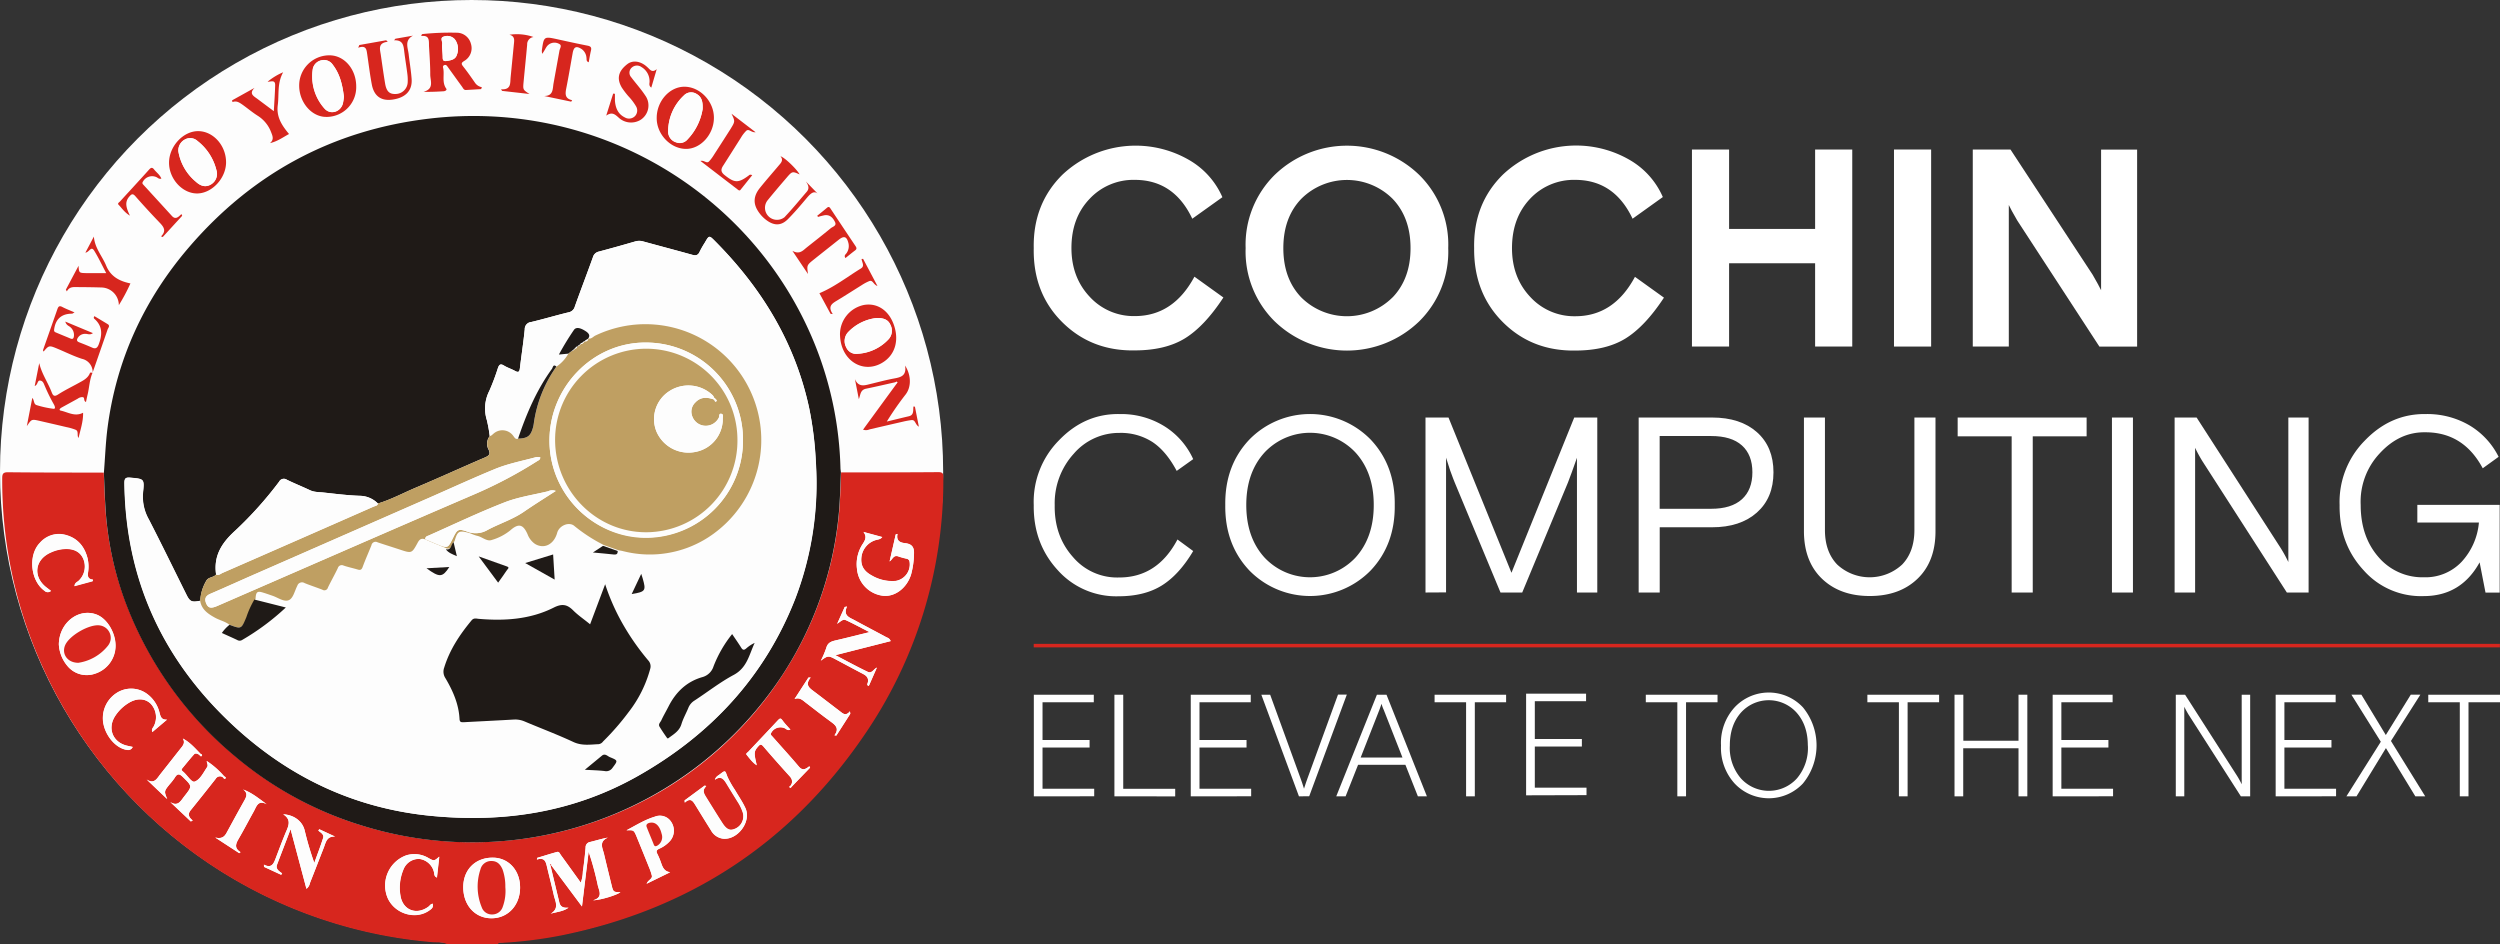 <svg id="Layer_1" data-name="Layer 1" xmlns="http://www.w3.org/2000/svg" viewBox="0 0 850.07 321.04"><rect x="0" y="0" width="850.07" height="321.04" fill="#333333" stroke="none"/><circle cx="160.35" cy="160.35" r="160.35" style="fill:#fdfdfd"/><path d="M178.86,325.67c-1.52-.84-3.22-.54-4.83-.67A160.17,160.17,0,0,1,38.84,225.54a153.51,153.51,0,0,1-11.21-58.19c0-1.57.27-2.16,2-2.14,10.84.12,21.69.1,32.53.13.17,3.81.28,7.62.52,11.42a110.74,110.74,0,0,0,6.39,31.16,125.53,125.53,0,0,0,38,54,121.87,121.87,0,0,0,42.7,23.34A127,127,0,0,0,241.52,279a123.68,123.68,0,0,0,51.39-44.79A120.7,120.7,0,0,0,312,180.87c.58-5.19.66-10.4.88-15.61,11,0,22.08,0,33.12-.09,1.85,0,1.64,1,1.64,2.13a152.81,152.81,0,0,1-27.27,87.86c-25,36.4-59.4,58.76-102.64,67.54a146.05,146.05,0,0,1-20.1,2.52c-.48,0-1.1-.23-1.42.41Zm117.21-53.52,6.28-6.5-.25-.49c-1.22,1-2.29,1.63-3.56.12-2.92-3.47-6-6.82-9-10.23-.34-.38-.79-.65-.35-1.34a3.6,3.6,0,0,1,4.53-1.49c.55.22,1,.94,1.95.48-.95-1.09-1.89-2-2.67-3.09s-1-.61-1.65,0c-3.33,3.56-6.7,7.08-10,10.63-.28.3-1,.61-.5,1.1a15.21,15.21,0,0,0,3.38,3.49c-1-4.18-1-4.71.43-6.34.65-.76,1-1,1.82-.07,2.91,3.4,5.89,6.74,8.88,10.07a2.36,2.36,0,0,1,.42,3.23c-.27.15-.59.39-.34.67S295.86,272.35,296.07,272.15ZM94.62,261.28c.24.26.51.78.85.37s-.18-.59-.5-.76c-1.8-1.86-3.52-3.82-5.93-5.11.73,1.23.26,2.1-.46,3-2.38,3-4.71,6-7.1,9-1.18,1.47-2.13,3.68-4.76,1.91l7,6.67c-1.08-2.66-1.08-2.66.84-5.05a19.34,19.34,0,0,0,1.73-2.21c.89-1.5,1.59-1.41,2.8-.21,3.15,3.12,3.21,3,.46,6.52-1.21,1.51-2.15,3.67-4.79,1.94l7,6.62.64-.33c-1.36-1.06-1.79-2.15-.7-3.49q4.29-5.29,8.5-10.67a1.69,1.69,0,0,1,2.3-.64l.14.09c.26.24.52.83.88.42s-.22-.6-.54-.79a28,28,0,0,0-5.85-5.12c.13.77.58,1.45.11,2.13-1.25,1.8-2.32,4.18-4.2,4.88-1,.39-2.52-2.2-3.89-3.34-.1-.08-.19-.18-.29-.27a.55.55,0,0,1-.16-.75l.09-.1c1.32-1.6,2.6-3.22,4-4.76C93.34,260.56,94.07,261,94.62,261.28Zm119.63,37.47,10.49,14.12c.78-6.38,1.49-12.22,2.27-18.62a101.76,101.76,0,0,1,3.13,11.5c.46,1.86,1.79,4.08-1.62,5,2.67-.06,8.44-1.9,9.27-2.76-2.36,0-2.42-.05-3-2.46-.86-3.51-1.73-7-2.56-10.53-.47-2-1.85-4.19,1.32-5.56-2.18.41-4.07,1-6,1.48a1.83,1.83,0,0,0-1.57,1.94c-.23,2.73-.55,5.45-.94,8.17a11.63,11.63,0,0,1-.7,3.74c-2.36-3.27-4.57-6.36-6.81-9.44-.33-.46-.55-1.25-1.3-1-2.25.61-4.47,1.32-6.71,2l-.1.58c2.76-.9,3.07.92,3.48,2.67.74,3.12,1.55,6.23,2.25,9.36.49,2.19,2,4.57-1.06,6.38,2.14-.65,4.25-.74,6.07-2.06-1.58.14-2.74-.14-3.14-1.85l-3-12.48A1.3,1.3,0,0,0,214.25,298.75Zm-29.85,7.53c0,6.17,4,10.6,9.59,10.6s9.66-4.31,9.73-10.3-3.86-10.24-9.19-10.3c-5.94-.09-10.09,4-10.13,10ZM46.89,223.75A12.34,12.34,0,0,0,49.8,231a8.48,8.48,0,0,0,9.4,2.71,10,10,0,0,0,7-9.13c.18-4.44-2.65-9.38-6.22-10.89C53.93,211.18,47,216.17,46.89,223.75Zm285.18-37.58-.62.15-2.08,9.17c1.07-.73,1.32-2.36,3.08-1.67a23.09,23.09,0,0,0,2.71.74,1.19,1.19,0,0,1,1,1,5.72,5.72,0,0,1-4.71,6.58h0a13.71,13.71,0,0,1-8.09-1.83c-2.83-1.53-3.89-3.46-3.56-6.34a6.91,6.91,0,0,1,4.92-5.75c.64-.2,1.43-.11,2.17-1l-6.4-1.74c1.25,1.63.58,2.81-.29,4.14a12.5,12.5,0,0,0-1.91,8.44,10.1,10.1,0,0,0,8.94,9.12c4,.39,8-2.63,9.44-7.2a28.5,28.5,0,0,0,1-6.93c.13-2.29-.62-3.46-2.94-3.74C333.07,189.17,331.53,188.61,332.07,186.17ZM116.62,298.63l.06.8,5.82,2.69.32-.47c-1-.78-2.28-1.51-1.71-3,1.43-3.85,2.91-7.68,4.58-12.07,1.89,7.1,3.63,13.61,5.4,20.28a3.29,3.29,0,0,0,1.2-2c1.58-4,3.12-8,4.68-11.95.7-1.78,1-4,3.88-3.8l-5.41-2.51-.3.49c.83.68,2,1.27,1.62,2.51-.92,2.85-2,5.65-3,8.47A104.79,104.79,0,0,1,130.48,287c-.78-3.07-3.53-5.23-7.31-5.46,2.48,1.55,2.09,3.35,1.23,5.37-1.39,3.25-2.62,6.58-3.88,9.89C119.85,298.45,119.12,299.93,116.62,298.63Zm213.11-76c-.37-1-1.1-1.11-1.65-1.41-3.54-1.91-7.1-3.76-10.62-5.68-1.71-.93-4-1.54-2.56-4.66l-.78.17-2.58,5.7c1.85-1.37,2.15-1.65,3.13-1.19,2.49,1.16,4.91,2.47,7.89,4-4.15,1-7.63,1.92-11.14,2.72-1.6.37-3,.68-3.57,2.63a31,31,0,0,1-1.86,4.36c2.35-1.74,2.62-1.77,5-.48,3.13,1.66,6.25,3.34,9.4,5,1.28.66,2,1.56,1.54,3.06-.09.34-.37.78.38,1l2.75-6.24c-1.17.52-1.7,2.14-3.12,1.45-3.58-1.72-7.07-3.61-11-5.67ZM239.91,287c2.48-.11,2.5-.12,3.5,2.33q2.13,5.19,4.22,10.41a19.18,19.18,0,0,1,.89,2.65c.26,1.19-1.21,1.38-1.78,2.77l8-3.91c-1.87-.25-2.46-1.51-3-2.95a25.39,25.39,0,0,0-1.38-3.33c-.44-.87-.22-1.3.62-1.7a10.49,10.49,0,0,0,3.72-2.67,5.32,5.32,0,0,0,.45-6.34,4.56,4.56,0,0,0-5.62-1.9c-3.39,1-6.46,2.94-9.62,4.62Zm30-17.16c2.06-1.5,3-.27,3.93,1.24,1.21,2,2.45,4,3.69,6a15.56,15.56,0,0,1,1.93,4,4.65,4.65,0,0,1-2.67,5.45c-1.76.76-2.89.29-4.37-2-1.85-2.87-3.64-5.78-5.44-8.68-.74-1.18-1.52-2.38,0-3.79l-.52-.22-6.84,5,.1.74c2-1.82,2.78-.46,3.61.88,1.75,2.85,3.5,5.7,5.28,8.53a5.48,5.48,0,0,0,4.15,2.85c5,.46,9.64-5.84,7.57-10.35-1-2.18-2.39-4.17-3.6-6.25a31.55,31.55,0,0,1-2.56-4.53c-.79-2.13-.64-2.21-2.52-.78-.58.51-1.42.79-1.7,1.91ZM44.21,205.55c-.45-.35-.86-.66-1.27-1-5-3.57-4.38-9.6,1.18-12.11a12.85,12.85,0,0,1,5.24-1.22c3,0,5,1.21,5.91,3.6a6.66,6.66,0,0,1-1.62,7.2c-.48.48-1.34.65-1.47,1.85l6.18-1.68.13-.52c-1.74-.15-1.87-1.16-1.69-2.42a12.66,12.66,0,0,0-.15-4.79c-1-3.93-3.25-6.76-7.2-7.91a8.61,8.61,0,0,0-9.11,2.71c-4,4.24-3.07,12.85,1.65,16.18a1.56,1.56,0,0,0,2.19.14ZM72,258.61l-1.75-.38c-5-1.06-7-5.9-4.2-10.18a14.36,14.36,0,0,1,4.6-4.41c2.77-1.69,5.51-1.58,7.43.23a6.71,6.71,0,0,1,1.16,7.63c-.25.56-.92,1-.54,2.05l5-4.23c-2,.15-2.22-1.15-2.57-2.41A11.18,11.18,0,0,0,77,240.66a9.09,9.09,0,0,0-10.54-.35A10.15,10.15,0,0,0,62.07,251c1,4.44,4.55,8.2,8,8.63a1.65,1.65,0,0,0,1.92-1Zm102,53.31c-.71.09-1,.68-1.48,1-4.12,3-8.82,1.13-9.53-3.91a15.89,15.89,0,0,1,1-8.65,5.6,5.6,0,0,1,5.43-3.7,5.88,5.88,0,0,1,5,4.52c.17.58-.08,1.37,1,1.82.26-2.35.52-4.58.8-7.11-1.74,1.52-1.75,1.54-3.62.51a9.25,9.25,0,0,0-7.71-.91,10.92,10.92,0,0,0-6.4,14c.08.21.17.42.26.63,2.51,5.33,9.54,7.33,14.11,4,.76-.47,1.49-1,1.13-2.24Zm-64.45-38.85c1.51,1.06,1.29,2.21.52,3.57-1.93,3.43-3.82,6.9-5.7,10.36-.8,1.5-1.46,3.13-4.3,2.42l8.14,5.33.45-.31c-2.25-1.4-1.61-2.92-.61-4.62,1.79-3.06,3.4-6.21,5.15-9.29.9-1.6,1.38-4,4.39-2.43C114.89,276.14,112.52,274.18,109.54,273.07ZM316,247.34l-.11-.84c-1.52,1.79-2.49.67-3.48-.08-2.88-2.17-5.72-4.41-8.61-6.57-1.6-1.2-3.37-2.27-1.27-4.84h-.75l-4.73,7.3c1.76-.67,2.78.45,3.88,1.29,2.77,2.11,5.5,4.26,8.31,6.31,1.65,1.2,3.16,2.33,1.39,4.74l.63.09Z" transform="translate(-26.88 -4.63)" style="fill:#d7261e"/><path d="M312.81,165.3c-.22,5.21-.3,10.42-.88,15.61a120.7,120.7,0,0,1-19.09,53.36,126.15,126.15,0,0,1-143.14,51A121.87,121.87,0,0,1,107,262a125.53,125.53,0,0,1-38-54,111,111,0,0,1-6.28-31.21c-.24-3.8-.35-7.61-.52-11.42.42-5,.58-10,1.21-15,3-23.46,12.51-44,27.86-61.82,21.52-25,48.76-39.7,81.52-43.58,56.8-6.75,110.08,25.08,131,76.36a120.44,120.44,0,0,1,8.87,42.46C312.67,164.24,312.76,164.75,312.81,165.3ZM100.32,200c-.87,1.08-2.62.81-3.3,2.11A14.61,14.61,0,0,0,95,208.88c-2.9.59-3.51.32-4.71-2.11-4.23-8.5-8.37-17-12.73-25.48a15.68,15.68,0,0,1-2-9.33c.5-4.58.28-4.52-4.33-4.93-1.76-.16-2.05.38-2,2,.49,33,13.28,60.41,37.45,82.67,18.92,17.43,41.07,27.81,66.74,30.35,24.79,2.45,48.54-1.18,70.41-13.56,24.59-13.92,43-33.57,53.44-60.13a109.74,109.74,0,0,0,7.07-46.22A117.94,117.94,0,0,0,302,143.32c-4.77-22.2-16.1-40.73-32-56.7-2-2-2-2-3.46.53a28.61,28.61,0,0,0-1.78,3.13c-.5,1.13-1.26,1.41-2.51,1-5.54-1.56-11.1-3-16.65-4.53a4.74,4.74,0,0,0-2.74,0c-4.11,1.19-8.23,2.36-12.37,3.45a2.66,2.66,0,0,0-2,1.91c-2,5.59-4.15,11.15-6.15,16.75a2.68,2.68,0,0,1-2.19,2c-4.22,1-8.4,2.27-12.62,3.28a2.41,2.41,0,0,0-2.22,2.48c-.44,4.39-1.12,8.76-1.64,13.15-.14,1.21-.4,1.68-1.66,1s-2.6-1.1-3.78-1.83-1.67-.22-2.06.91a78.25,78.25,0,0,1-2.9,7.69,13.17,13.17,0,0,0-.87,9.87,47,47,0,0,1,1,5.52,4.13,4.13,0,0,0-.42,4.54c.78,1.61.14,2.13-1.25,2.73-7.91,3.4-15.75,7-23.66,10.33-4.22,1.8-8.29,4-12.7,5.32a8.81,8.81,0,0,0-6-2.61c-4.13-.16-8.26-.66-12.38-1.11-1.57-.18-3.19-.08-4.7-.8-2.59-1.22-5.26-2.29-7.84-3.55a1.8,1.8,0,0,0-2.51.43,1.48,1.48,0,0,0-.13.21,127.94,127.94,0,0,1-15,16.72c-4.52,4.07-7.29,8.44-6.47,14.65A.84.84,0,0,1,100.32,200Z" transform="translate(-26.88 -4.63)" style="fill:#1f1a17"/><path d="M190.48,34.93c-1.71.1-3.42.21-5.13.3-.75.05-1-.59-1.32-1.06-1.62-2.22-3.21-4.45-4.82-6.67-.31-.43-.61-1-1.27-.72s-.39.82-.32,1.23c.38,2.24-.5,4.66,1,6.77.34.46-.36.86-.92.89-2.19.13-4.38.24-6.83.18,3.72-1,2.33-3.69,2.31-5.84,0-3.14-.22-6.29-.41-9.42-.12-1.78.44-4.08-2.63-3.71.07-.64.36-.68.61-.69a91,91,0,0,1,11.32-.44A5,5,0,0,1,187,19.49a5,5,0,0,1-2.3,5.88c-.9.57-1.07.91-.39,1.78,1.41,1.78,2.72,3.65,4,5.5a3.61,3.61,0,0,0,2.42,1.63ZM177.23,21c.06,1.06.18,2.13.19,3.19s.41,1.34,1.47,1.16c1.44-.25,2.86-.5,3.35-2.08a5.45,5.45,0,0,0-.73-5.31,3.43,3.43,0,0,0-3.88-.83c-1.15.37-.25,1.63-.39,2.47A7.28,7.28,0,0,0,177.23,21Z" transform="translate(-26.88 -4.63)" style="fill:#d7261e"/><path d="M58.39,131.29c-1.08,2.4-1.11,5-1.73,7.53-.2.8-.35,1.62-.54,2.5-1-.4-.25-1.5-1.13-1.66a2.63,2.63,0,0,0-1.69.54l-5.47,3c-.49.26-1.11.88-.25,1.06,2.43.53,4.79,2.16,7.55.71.08,3-.91,5.74-1.54,8.58-.67-.88.17-2.27-1-2.79a18,18,0,0,0-3.07-.89c-3-.71-6-1.4-9-2.09s-2.85-.65-4.52,1.74l1.86-9.58c.78.83.35,2.14,1.56,2.47a32.87,32.87,0,0,0,5.65,1.22c.86.07.41-1,.12-1.51a58.81,58.81,0,0,1-3-6.06c-.37-.77-.57-1.8-1.51-2-1.21-.27-.78,1.36-2,1.83l1.54-7.79c.85,3.66,3,6.64,4.27,10,.48,1.25,1,1.41,2.2.63,2.19-1.41,4.55-2.55,6.83-3.81,1.52-.85,3.14-1.57,3.89-3.32.25-.57.69-.12,1-.21Z" transform="translate(-26.88 -4.63)" style="fill:#d7261e"/><path d="M269.63,44.67c0,5.6-4.46,10.59-9.45,10.59-5.31,0-10.06-5-10-10.54,0-5.71,4.4-10.61,9.43-10.6C264.92,34.14,269.64,39.09,269.63,44.67Zm-3.84-2.92c.12-2.63-.34-4.21-2.1-5.18a3.4,3.4,0,0,0-4.27.54,16.77,16.77,0,0,0-5.35,12.35,3.79,3.79,0,0,0,2.74,3.6,3.43,3.43,0,0,0,3.85-1A19.44,19.44,0,0,0,265.79,41.75Z" transform="translate(-26.88 -4.63)" style="fill:#d7261e"/><path d="M312.5,118.47a10.21,10.21,0,0,1,8.07-10.13c4.53-.83,8.49,1.77,10.24,6.73s.61,9.7-3.18,12.41c-6.24,4.46-13.93.67-15-7.41C312.54,119.47,312.53,118.87,312.5,118.47Zm12.57-5.72a15.82,15.82,0,0,0-9.72,4.78,4.45,4.45,0,0,0-.71,5.22,3.69,3.69,0,0,0,3.94,2.19A15.53,15.53,0,0,0,329,120a4.26,4.26,0,0,0,.65-4.88C328.93,113.37,327.46,112.75,325.07,112.75Z" transform="translate(-26.88 -4.63)" style="fill:#d7261e"/><path d="M148,34a10.09,10.09,0,0,1-9.77,10.38h-.45c-4.93,0-9.14-4.91-9.17-10.59a10.26,10.26,0,0,1,10.17-10.35h.16C144,23.47,148,28.19,148,34Zm-4.17,3.53c-.48-3.91-1.31-7.67-3.75-10.85a3.61,3.61,0,0,0-4-1.53,3.71,3.71,0,0,0-2.86,3.28,16.36,16.36,0,0,0,4.09,13.15c2,2.18,5.34,1.13,6.17-1.69A18.92,18.92,0,0,0,143.82,37.56Z" transform="translate(-26.88 -4.63)" style="fill:#d7261e"/><path d="M103.75,59.81c0,5.38-4.75,10.54-9.78,10.6S84.38,65.51,84.36,60s4.71-10.74,9.82-10.78S103.73,54,103.75,59.81ZM87.53,56.09a17.07,17.07,0,0,0,6,10.34c1.45,1.33,3.18,2.08,5.12.91a4.17,4.17,0,0,0,1.82-4.89,18,18,0,0,0-6.4-9.89,3.66,3.66,0,0,0-4.31-.51A4.2,4.2,0,0,0,87.53,56.09Z" transform="translate(-26.88 -4.63)" style="fill:#d7261e"/><path d="M58.39,131.33a4.61,4.61,0,0,0-3.62-4.68c-2.85-.92-5.57-2.28-8.35-3.44s-2.91-1.21-4.69.94c-.34-.27-.19-.57-.08-.89,1.58-4.48,3.17-9,4.72-13.44.32-.92.65-1.37,1.7-.81,1.25.66,2.59,1.16,4.16,1.85-.53.27-.7.43-.86.43-3.57,0-5.63,1.82-6.09,5.41-.08.65.22.84.66,1,1.6.69,3.21,1.33,4.8,2,.91.41,1.18,0,1.28-.81a3.46,3.46,0,0,0-1.2-3c-.52-.48-1.36-.61-1.74-1.91l9.4,3.92c-1,.73-1.75.25-2.41.26a2.88,2.88,0,0,0-2.73,1.34c-.45.73-.37,1.2.48,1.53,1.5.58,3,1.18,4.46,1.83,1.17.51,1.71,0,2.12-1,1.25-3.23,1.49-6.27-1.42-8.81-.19-.17-.35-.41,0-.92,1.5.9,3,1.79,4.51,2.71.89.54.24,1.21,0,1.76-1.68,4.91-3.4,9.8-5.11,14.7Z" transform="translate(-26.88 -4.63)" style="fill:#d7261e"/><path d="M331.36,134.59c-3.32.74-6.64,1.52-10,2.21-2,.42-1.86,2.06-2.45,3.56l-1.33-6.81c1.34,3.09,3.63,2,5.78,1.52,2.53-.62,5.06-1.29,7.62-1.76,2.26-.41,4.22-.94,3.65-4.39,2.16,3.41,2.1,7.32.22,9.8a101.73,101.73,0,0,0-6.43,9.25c2.51-.6,5-1.22,7.53-1.81,1.76-.42,1.36-2,1.53-3.31l.5.06,1.34,6.8c-1.29-.7-1.13-2.41-2.51-2.24a29.46,29.46,0,0,0-2.95.55c-3.78.86-7.56,1.75-11.34,2.62a2.89,2.89,0,0,1-2.18.08c3.86-5.28,7.66-10.49,11.47-15.69.06-.16.22-.4.17-.46C331.82,134.35,331.58,134.45,331.36,134.59Z" transform="translate(-26.88 -4.63)" style="fill:#d7261e"/><path d="M161.32,17.8l6-1.05c-3,1.59-1.74,4.1-1.48,6.33.31,2.79.8,5.56,1,8.35.31,4-2.05,6.45-6.53,7.07-3.8.53-6.24-1.16-7-5.12-.65-3.41-1.06-6.87-1.57-10.3-.23-1.51-.28-3.19-3.06-2.22l.38-.92,9.13-1.62.54.51c-3.49.42-2.63,2.59-2.36,4.5.47,3.24.92,6.49,1.46,9.72.45,2.64,1.47,3.61,3.51,3.54a4.15,4.15,0,0,0,4.17-4,15.84,15.84,0,0,0-.14-3c-.3-2.39-.7-4.76-1-7.15-.26-2.06-.26-4.26-3.49-4.1Z" transform="translate(-26.88 -4.63)" style="fill:#d7261e"/><path d="M292.25,57.75c1.58.5,5.64,4.51,6.52,6.19-2.49-1.11-2.51-1.12-4.53,1.24s-4.28,5-6.32,7.52a4.09,4.09,0,0,0,5.7,5.8,2.82,2.82,0,0,0,.33-.36c2.52-2.66,4.84-5.52,7.24-8.3,1.09-1.27.44-2.43-.3-3.51l4,4.12c-1.4-1.15-2.6.21-3.87,1.72-2,2.4-4.06,4.8-6.25,7s-4.47,2.23-6.89.59a11.47,11.47,0,0,1-3.31-3.45c-1.63-2.59-1.46-5.09.69-7.77s4.48-5.32,6.73-8C292.69,59.75,293.22,58.88,292.25,57.75Z" transform="translate(-26.88 -4.63)" style="fill:#d7261e"/><path d="M250.19,28.13l-1.85,6.29c-1-.7-.54-1.5-.59-2.16A5.58,5.58,0,0,0,245,27.43a2.59,2.59,0,0,0-3.34.22,2.3,2.3,0,0,0-.17,3.22c1.56,2.08,3.33,4,4.76,6.18A5.81,5.81,0,0,1,245,45.17a5.48,5.48,0,0,1-.6.38,6.2,6.2,0,0,1-7.24-1c-1.15-1-2.16-2-4.15-.6.9-2.85,1.63-5.18,2.37-7.5l.59.08V38.8c.17,2.45,1,4.59,3.34,5.74a2.82,2.82,0,0,0,3.52-.47,2.78,2.78,0,0,0,.28-3.36,18.4,18.4,0,0,0-2.54-3.34,27.55,27.55,0,0,1-2.28-3c-1.79-3.07-1.14-5.58,1.89-7.93,1.9-1.47,4.64-1.05,6.86,1.07C247.88,28.23,248.58,29.55,250.19,28.13Z" transform="translate(-26.88 -4.63)" style="fill:#d7261e"/><path d="M49.28,103.11,53.59,95c.15,2.43.15,2.45,2.7,2.5H63c-1.39-2.62-2.6-5.21-4.09-7.63-1.07-1.73-1.61.48-3,.68l2.89-5.48C59.09,89,61.67,91.73,63,95c1.5,3.6,4.39,5.22,8.23,6a60.84,60.84,0,0,1-3.94,7.39,6.06,6.06,0,0,0-5.7-6c-2.74-.09-5.49-.12-8.23-.14-1.39,0-2.86-.25-3.75,1.47Z" transform="translate(-26.88 -4.63)" style="fill:#d7261e"/><path d="M211.22,22.94a7.08,7.08,0,0,1-.1-1.13c.68-4.85.68-4.84,5.42-3.8,3.39.74,6.79,1.5,10.2,2.16,1,.21,1.33.62,1.09,1.63-.31,1.28-.51,2.6-.77,4-.91-.3-.67-1-.76-1.5a4,4,0,0,0-1.55-2.92c-1.89-1.25-2.76-.89-3.15,1.31-.72,4-1.38,8-2.18,12-.37,1.88-.47,3.47,2,4l-.31.51-9.22-1.93c3.23,0,2.87-2.48,3.22-4.35q1-5.52,2-11.06c.12-.76,1-1.81-.13-2.32a3.25,3.25,0,0,0-3.75.43C212.44,20.69,212.18,21.75,211.22,22.94Z" transform="translate(-26.88 -4.63)" style="fill:#d7261e"/><path d="M105.79,38.75l7.65-4.25c-2,2-.32,2.8.93,3.73l5.62,4.2c.17-3.24.39-6.07.45-8.91,0-1.86-1.5-1.07-2.58-1.09a21.15,21.15,0,0,1,5.3-3.23c-2.09,3.76-1.35,7.55-1.83,11.18-.52,4,1.37,6.87,3.83,9.82-1.91,1-3.89,2.52-6.49,3.1,1.34-1.1,1-2.22.47-3.52a11.29,11.29,0,0,0-4.65-5.8c-1.8-1.14-3.44-2.53-5.19-3.78-1-.69-2-1.4-3.37-.86Z" transform="translate(-26.88 -4.63)" style="fill:#d7261e"/><path d="M88.83,78l-6.62,7.23L81.64,85c1.88-1.86.94-3.19-.43-4.62q-4.24-4.41-8.27-9c-.92-1.06-1.34-.77-2.11.11-1.73,2-.93,4,.23,6.47-1.93-1.17-2.77-2.61-3.88-3.73-.44-.45.24-.81.53-1.12,3.29-3.62,6.62-7.19,9.88-10.83.68-.76,1.12-.76,1.71,0,.79,1,1.93,1.77,2.45,3.07-.8.29-1.21-.3-1.73-.51a3.56,3.56,0,0,0-4.53,1.53c-.38.59-.08.84.23,1.18,3.2,3.5,6.42,7,9.62,10.52,1.22,1.35,2.22.35,3.23-.66Z" transform="translate(-26.88 -4.63)" style="fill:#d7261e"/><path d="M304.75,78c1.12-.9,2.24-1.79,3.33-2.72.63-.54.92-.15,1.24.34q4.21,6.35,8.45,12.67c.4.6.51,1-.15,1.5-1.1.82-2.16,1.71-3.27,2.59-.61-.92.13-1.27.4-1.7a4.2,4.2,0,0,0,.65-3.25c-.57-2.43-1.49-2.74-3.38-1.24-2.77,2.21-5.56,4.4-8.32,6.61-2.51,2-2.5,2-2.08,5l-5.3-7.88c2.33,1.31,3.49,0,4.76-1.06,2.78-2.21,5.58-4.38,8.3-6.64.62-.51,2-.77,1.47-2-.66-1.41-1.7-2.65-3.55-2.41a19.71,19.71,0,0,0-2.26.58Z" transform="translate(-26.88 -4.63)" style="fill:#d7261e"/><path d="M275.61,43.3l8.19,6.29c-1.5.17-2.27-1.33-3.21-.46a11.69,11.69,0,0,0-1.81,2.38c-2,3.14-4,6.33-6,9.45-.87,1.31-.79,2.19.49,3.21,3.38,2.69,4.63,2.77,8.13.19.25-.19.44-.53,1.26-.17-1.38,1.72-2.69,3.38-4,5-.29.36-.6.15-.87-.06-4.17-3.19-8.33-6.39-12.73-9.77,1.25-.35,2.06,1,2.89.18a13.51,13.51,0,0,0,1.67-2.23q2.83-4.37,5.63-8.77C276.87,45.91,276.86,45.9,275.61,43.3Z" transform="translate(-26.88 -4.63)" style="fill:#d7261e"/><path d="M320.36,92.65c1.56,2.94,3.11,5.87,4.88,9.23-1.4-.48-1.55-2.1-2.75-1.68a15.42,15.42,0,0,0-2.63,1.4c-2.66,1.66-5.3,3.36-8,5-1.71,1.07-3.78,1.92-1.81,4.83l-.76-.1-3.79-7c5.12-2.12,9.44-5.56,14.1-8.4,1.42-.86.33-2.13.24-3.24Z" transform="translate(-26.88 -4.63)" style="fill:#d7261e"/><path d="M206.92,36.59l-9.31-1.05-.36-.55c3.52.24,3.06-2.14,3.26-4.09q.56-5.7,1.12-11.39c.13-1.27.33-2.6-1.52-3.06a17,17,0,0,1,8.18.77,2.49,2.49,0,0,0-2.16,2.61c-.38,4.2-.81,8.39-1.21,12.59C204.67,35.15,204.68,35.15,206.92,36.59Z" transform="translate(-26.88 -4.63)" style="fill:#d7261e"/><path d="M214.07,298.93l3,12.48c.4,1.71,1.56,2,3.14,1.85-1.82,1.32-3.93,1.41-6.07,2.06,3.07-1.81,1.55-4.19,1.06-6.38-.7-3.13-1.51-6.24-2.25-9.36-.41-1.75-.72-3.57-3.48-2.67l.1-.58c2.24-.66,4.46-1.37,6.71-2,.75-.21,1,.58,1.3,1,2.24,3.08,4.45,6.17,6.81,9.44a11.63,11.63,0,0,0,.7-3.74c.39-2.72.71-5.44.94-8.17a1.83,1.83,0,0,1,1.57-1.94c1.93-.45,3.82-1.07,6-1.48-3.17,1.37-1.79,3.57-1.32,5.56.83,3.52,1.7,7,2.56,10.53.6,2.41.66,2.45,3,2.46-.83.86-6.6,2.7-9.27,2.76,3.41-.95,2.08-3.17,1.62-5a102.75,102.75,0,0,0-3.13-11.56c-.78,6.4-1.49,12.24-2.27,18.62l-10.54-14.06c-.05-.15-.05-.4-.29-.26C213.91,298.49,214,298.75,214.07,298.93Z" transform="translate(-26.88 -4.63)" style="fill:#fdfdfd"/><path d="M102.67,268.89a1.68,1.68,0,0,0-2.35.41l-.09.14q-4.22,5.37-8.5,10.67c-1.09,1.34-.66,2.43.7,3.49l-.64.33-7-6.62c2.64,1.73,3.58-.43,4.79-1.94,2.75-3.47,2.69-3.4-.46-6.52-1.21-1.2-1.91-1.29-2.8.21a19.34,19.34,0,0,1-1.73,2.21c-1.92,2.39-1.92,2.39-.84,5.05l-7-6.67c2.63,1.77,3.58-.44,4.76-1.91,2.39-3,4.72-6,7.1-9,.72-.9,1.19-1.77.46-3C91.48,257,93.2,259,95,260.85l-.35.4c-.59-.33-1.28-.73-1.83-.1-1.37,1.54-2.65,3.16-4,4.76a.54.54,0,0,0,0,.76.28.28,0,0,0,.1.09c.1.09.19.19.29.27,1.37,1.14,2.84,3.73,3.89,3.34,1.88-.7,3-3.08,4.2-4.88.47-.68,0-1.36-.11-2.13a28,28,0,0,1,5.85,5.12Z" transform="translate(-26.88 -4.63)" style="fill:#fdfdfd"/><path d="M184.4,306.25c0-6,4.19-10.06,10.13-10,5.33.06,9.26,4.46,9.19,10.3s-4.14,10.3-9.73,10.3S184.36,312.42,184.4,306.25Zm14.31,0a17,17,0,0,0-1-6c-.71-1.66-1.8-2.82-3.75-2.83a3.73,3.73,0,0,0-3.71,2.84,18.4,18.4,0,0,0,.45,12.93,3.62,3.62,0,0,0,3.61,2.4,3.72,3.72,0,0,0,3.5-2.55,15.44,15.44,0,0,0,.9-6.77Z" transform="translate(-26.88 -4.63)" style="fill:#fdfdfd"/><path d="M46.89,223.75c.1-7.6,7-12.59,13-10.06,3.57,1.51,6.4,6.45,6.22,10.89a10,10,0,0,1-7,9.13,8.48,8.48,0,0,1-9.4-2.71A12.36,12.36,0,0,1,46.89,223.75ZM53.53,230a15.88,15.88,0,0,0,10-5.78,4.3,4.3,0,0,0-2.89-7c-3.52-.4-10.22,3.47-11.63,6.73-1.25,3,.74,6.07,4.52,6.07Z" transform="translate(-26.88 -4.63)" style="fill:#fdfdfd"/><path d="M332.07,186.17c-.58,2.44,1,3,2.64,3.2,2.32.28,3.07,1.45,2.94,3.74a28.5,28.5,0,0,1-1,6.93c-1.45,4.57-5.43,7.59-9.44,7.2a10.1,10.1,0,0,1-8.94-9.12,12.5,12.5,0,0,1,1.91-8.44c.87-1.33,1.54-2.51.29-4.14l6.4,1.74c-.74.86-1.53.77-2.17,1a6.91,6.91,0,0,0-4.92,5.75c-.33,2.88.73,4.81,3.56,6.34a13.71,13.71,0,0,0,8.09,1.83,5.71,5.71,0,0,0,4.73-6.56v0a1.19,1.19,0,0,0-1-1,23.09,23.09,0,0,1-2.71-.74c-1.76-.69-2,.94-3.08,1.67l2.08-9.17Z" transform="translate(-26.88 -4.63)" style="fill:#fdfdfd"/><path d="M116.62,298.63c2.5,1.3,3.23-.18,3.88-1.89,1.26-3.31,2.49-6.64,3.88-9.89.86-2,1.25-3.82-1.23-5.37,3.78.23,6.53,2.39,7.31,5.46a104.79,104.79,0,0,0,3.28,11.11c1-2.82,2.1-5.62,3-8.47.4-1.24-.79-1.83-1.62-2.51l.3-.49,5.41,2.51c-2.91-.22-3.18,2-3.88,3.8-1.56,4-3.1,8-4.68,11.95a3.29,3.29,0,0,1-1.2,2c-1.77-6.67-3.51-13.18-5.4-20.28-1.6,4.36-3.13,8.19-4.6,12-.57,1.54.66,2.27,1.71,3l-.32.47-5.82-2.69Z" transform="translate(-26.88 -4.63)" style="fill:#fdfdfd"/><path d="M329.73,222.61l-18.81,4.81c4,2.06,7.47,4,11,5.67,1.42.69,2-.93,3.12-1.45l-2.75,6.24c-.75-.24-.47-.68-.38-1,.43-1.5-.26-2.4-1.54-3.06-3.15-1.65-6.27-3.33-9.4-5-2.41-1.29-2.68-1.26-5,.48a31,31,0,0,0,1.86-4.36c.53-2,2-2.26,3.57-2.63,3.51-.8,7-1.7,11.14-2.72-3-1.53-5.4-2.84-7.89-4-1-.46-1.28-.18-3.13,1.19L314.1,211l.78-.17c-1.42,3.12.85,3.73,2.56,4.66,3.52,1.92,7.08,3.77,10.62,5.68C328.63,221.5,329.36,221.6,329.73,222.61Z" transform="translate(-26.88 -4.63)" style="fill:#fdfdfd"/><path d="M239.91,286.93c3.17-1.68,6.23-3.59,9.67-4.64a4.56,4.56,0,0,1,5.62,1.9,5.32,5.32,0,0,1-.45,6.34A10.49,10.49,0,0,1,251,293.2c-.84.4-1.06.83-.62,1.7a25.39,25.39,0,0,1,1.38,3.33c.5,1.44,1.09,2.7,3,2.95l-8,3.91c.57-1.39,2-1.58,1.78-2.77a19.18,19.18,0,0,0-.89-2.65q-2.09-5.22-4.22-10.41C242.41,286.81,242.39,286.82,239.91,286.93Zm8.47-2.59c-1.3,0-1.95.61-1.61,1.5.76,2,1.61,4,2.4,5.93.26.68.65.74,1.23.39a3.36,3.36,0,0,0,1.45-4C251.27,285.69,250,284.28,248.38,284.34Z" transform="translate(-26.88 -4.63)" style="fill:#fdfdfd"/><path d="M270,269.75c.28-1.14,1.09-1.42,1.7-1.89,1.88-1.43,1.73-1.35,2.52.78a31.55,31.55,0,0,0,2.56,4.53c1.21,2.08,2.61,4.07,3.6,6.25,2.07,4.51-2.61,10.81-7.57,10.35a5.48,5.48,0,0,1-4.15-2.85c-1.78-2.83-3.53-5.68-5.28-8.53-.83-1.34-1.62-2.7-3.61-.88l-.1-.74,6.86-5.09.52.22c-1.5,1.41-.72,2.61,0,3.79,1.8,2.9,3.59,5.81,5.44,8.68,1.48,2.3,2.61,2.77,4.37,2a4.65,4.65,0,0,0,2.67-5.45,15.56,15.56,0,0,0-1.93-4c-1.24-2-2.48-4-3.69-6C273,269.5,272,268.27,270,269.75Z" transform="translate(-26.88 -4.63)" style="fill:#fdfdfd"/><path d="M44.21,205.55a1.55,1.55,0,0,1-2.19,0l0,0c-4.72-3.33-5.62-11.94-1.65-16.18,2.49-2.66,5.55-3.75,9.11-2.71,3.95,1.15,6.23,4,7.2,7.91a12.66,12.66,0,0,1,.15,4.79c-.18,1.26,0,2.27,1.69,2.42l-.13.52-6.18,1.68c.13-1.2,1-1.37,1.47-1.85a6.66,6.66,0,0,0,1.62-7.2c-.94-2.39-3-3.61-5.91-3.6a12.85,12.85,0,0,0-5.24,1.22C38.56,195,38,201,42.94,204.6,43.35,204.89,43.76,205.2,44.21,205.55Z" transform="translate(-26.88 -4.63)" style="fill:#fdfdfd"/><path d="M72,258.61a1.66,1.66,0,0,1-1.87,1c-3.47-.43-7-4.19-8-8.63a10.16,10.16,0,0,1,4.32-10.67,9.09,9.09,0,0,1,10.54.35,11.19,11.19,0,0,1,4.09,6.25c.35,1.26.58,2.56,2.57,2.41l-5,4.23c-.38-1.05.29-1.49.54-2.05a6.7,6.7,0,0,0-1.11-7.63c-1.92-1.81-4.66-1.92-7.43-.23a14.47,14.47,0,0,0-4.57,4.41c-2.8,4.28-.8,9.12,4.2,10.18Z" transform="translate(-26.88 -4.63)" style="fill:#fdfdfd"/><path d="M174,311.92c.36,1.26-.37,1.77-1.08,2.29-4.57,3.31-11.6,1.31-14.11-4a10.91,10.91,0,0,1,5.51-14.41l.63-.26a9.25,9.25,0,0,1,7.71.91c1.87,1,1.88,1,3.62-.51-.28,2.53-.54,4.76-.8,7.11-1.06-.45-.81-1.24-1-1.82a5.88,5.88,0,0,0-5-4.52,5.6,5.6,0,0,0-5.43,3.7,15.89,15.89,0,0,0-1,8.65c.71,5,5.41,6.93,9.53,3.91C173,312.6,173.27,312,174,311.92Z" transform="translate(-26.88 -4.63)" style="fill:#fdfdfd"/><path d="M295.72,271.75c.81-1.2.49-2.21-.42-3.23-3-3.33-6-6.67-8.88-10.07-.77-.9-1.17-.69-1.82.07-1.38,1.63-1.45,2.16-.43,6.34-1.54-.95-2.35-2.35-3.38-3.49-.46-.49.22-.8.5-1.1,3.35-3.55,6.72-7.07,10-10.63.61-.66,1-1,1.65,0a33,33,0,0,0,2.67,3.09c-1,.46-1.4-.26-1.95-.48a3.6,3.6,0,0,0-4.53,1.49c-.44.69,0,1,.35,1.34,3,3.41,6.07,6.76,9,10.23,1.27,1.51,2.34.84,3.56-.12l.25.49q-3.15,3.24-6.28,6.5Z" transform="translate(-26.88 -4.63)" style="fill:#fdfdfd"/><path d="M109.54,273.07c3,1.11,5.35,3.07,8,5-3-1.59-3.49.83-4.39,2.43-1.71,3.07-3.32,6.25-5.08,9.25-1,1.7-1.64,3.22.61,4.62l-.45.31-8.16-5.26c2.84.71,3.5-.92,4.3-2.42,1.88-3.46,3.77-6.93,5.7-10.36C110.83,275.28,111.07,274.13,109.54,273.07Z" transform="translate(-26.88 -4.63)" style="fill:#fdfdfd"/><path d="M316,247.34l-4.74,7.41-.63-.09c1.77-2.41.26-3.54-1.39-4.74-2.81-2-5.54-4.2-8.31-6.31-1.1-.84-2.12-2-3.88-1.29l4.73-7.3h.75c-2.1,2.57-.33,3.64,1.27,4.84,2.89,2.16,5.73,4.4,8.61,6.57,1,.75,2,1.87,3.48.08Z" transform="translate(-26.88 -4.63)" style="fill:#fdfdfd"/><path d="M95,260.89c.32.17.81.4.5.76s-.61-.11-.85-.36Z" transform="translate(-26.88 -4.63)" style="fill:#fdfdfd"/><path d="M103,268.52c.32.19.88.4.54.79s-.62-.18-.88-.42Z" transform="translate(-26.88 -4.63)" style="fill:#fdfdfd"/><path d="M296.07,272.15c-.19.2-.35.64-.67.29s.07-.52.34-.67Z" transform="translate(-26.88 -4.63)" style="fill:#fdfdfd"/><path d="M193.4,152.91a45.14,45.14,0,0,0-1-5.53,13.17,13.17,0,0,1,.87-9.87,78.25,78.25,0,0,0,2.9-7.69c.39-1.13.77-1.7,2.06-.91s2.57,1.14,3.78,1.83,1.52.24,1.66-1c.52-4.39,1.2-8.76,1.64-13.15a2.41,2.41,0,0,1,2.22-2.48c4.22-1,8.4-2.24,12.62-3.28a2.68,2.68,0,0,0,2.19-2c2-5.6,4.13-11.16,6.15-16.75a2.66,2.66,0,0,1,2-1.91c4.14-1.09,8.26-2.26,12.37-3.45a4.74,4.74,0,0,1,2.74,0c5.55,1.52,11.11,3,16.65,4.53,1.25.36,2,.14,2.51-1a33.87,33.87,0,0,1,1.78-3.13c1.46-2.54,1.47-2.54,3.46-.53,15.86,16,27.19,34.5,32,56.7a117.94,117.94,0,0,1,2.26,18.82,109.74,109.74,0,0,1-7.07,46.22c-10.41,26.56-28.85,46.21-53.44,60.13-21.87,12.38-45.62,16-70.41,13.56-25.67-2.49-47.82-12.87-66.74-30.27-24.17-22.26-37-49.67-37.45-82.67,0-1.64.26-2.18,2-2,4.61.41,4.83.35,4.33,4.93a15.68,15.68,0,0,0,2,9.33c4.36,8.44,8.5,17,12.73,25.48,1.2,2.43,1.81,2.7,4.71,2.11.46,3,2.63,4.44,5,5.76,1.62.91,3.49,1.29,5,2.44a12.39,12.39,0,0,0-2.58,2.78c1.81.83,3.52,1.58,5.21,2.38a1.59,1.59,0,0,0,1.68,0,81.57,81.57,0,0,0,14.84-11.1l-10.72-2.65c.12-2.41.59-2.79,2.68-2.11,1,.34,2,.7,3,1,1.84.61,3.93,2,5.45,1.6s2.14-3.17,3.06-4.92a1.68,1.68,0,0,1,2.08-1.14,1.75,1.75,0,0,1,.46.21c2,.8,4,1.45,6,2.23a1.22,1.22,0,0,0,1.73-.15,1.13,1.13,0,0,0,.26-.51c1.07-2.22,2.3-4.37,3.36-6.6a1.4,1.4,0,0,1,1.72-1,1.36,1.36,0,0,1,.28.11c1.57.53,3.22.87,4.81,1.35.89.26,1.29,0,1.63-.85,1-2.49,2.09-4.91,3-7.41.42-1.13,1-1.41,2.1-1,2.53.85,5.08,1.64,7.62,2.48,3.92,1.3,4,1.34,6-2.35.75-1.39,1.54-1.57,2.89-1,2.3,1.05,4.65,2,7,2.94.88,1.21,2.2,1.65,3.75,2.34-.42-1.8-.77-3.28-1.12-4.76,1-3.49,1.51-3.78,4.91-2.86,1,.26,1.87.73,2.84,1,1.68.37,3.23,2,4.84,1.43a18,18,0,0,0,6.33-3.25c2.85-2.53,4.4-2.15,5.91,1.24a7,7,0,0,0,2.51,3.3c3.08,1.92,6.48.23,7.58-3.76.67-2.44,4-3.89,5.85-2.31a54.3,54.3,0,0,0,10.05,6.5l-3.4,2.26c2.79.27,5,.44,7.12.69,1,.11,1.38-.24,1.33-1.19.45.09.91.15,1.37.26a36.85,36.85,0,0,0,28.94-4.58,39.39,39.39,0,0,0-38.22-68.82c-.79.38-1.38,1.33-2.45,1,1.43-1.39-.09-2.39-.79-2.83-1.07-.67-2.87-1.6-3.79-.38a91.62,91.62,0,0,0-5.16,8.42l3.18-.31a13.05,13.05,0,0,1-4.07,4.42c-1.07-1-1.19.33-1.47.71-5.27,7.24-8.72,15.37-11.57,23.79-.85.32-1.15-.31-1.57-.86a4.54,4.54,0,0,0-6.31-1.21l-.4.31C194.29,152.35,194,152.81,193.4,152.91Zm39.25,50.37-5.12,13.56c-2-1.65-4-3-5.71-4.69-2.06-2.09-3.79-2.45-6.64-1-8,4-16.67,4.58-25.46,3.84-.89-.07-1.74-.39-2.54.57-4,4.84-7.4,10-9.26,16a4,4,0,0,0,.4,3.57c2.53,4.28,4.55,8.8,4.81,13.87.06,1.25.66,1.17,1.53,1.13,5.61-.31,11.23-.57,16.84-.9a8.1,8.1,0,0,1,3.7.62c5.54,2.33,11.19,4.44,16.63,7,2.91,1.36,5.72.87,8.62.75a2.22,2.22,0,0,0,1.49-.92,87.07,87.07,0,0,0,8.7-10A41.61,41.61,0,0,0,248,232.07a2.94,2.94,0,0,0-.66-2.9,82.27,82.27,0,0,1-8.11-11.42A73,73,0,0,1,232.65,203.28Zm43.18,16.95a41.53,41.53,0,0,0-6.36,11,5.48,5.48,0,0,1-3.78,3.68c-5.42,1.55-9.08,5.13-11.57,10.06-.79,1.55-1.68,3.05-2.4,4.62-.31.68-1.14,1.31-.62,2.18.8,1.31,1.66,2.58,2.55,3.83.27.38.6,0,.84-.2,1.67-1.21,3.39-2.28,4.06-4.5.57-1.91,1.6-3.67,2.35-5.53a5.19,5.19,0,0,1,2.15-2.52c4.42-2.89,8.61-6.19,13.25-8.67s5.27-6.93,7.15-10.9a11.89,11.89,0,0,0-2.85,1.87c-.86.76-1.28.51-1.81-.37-.89-1.53-1.89-2.94-3-4.55Zm-70.37-24.15,10,5.63-.52-8.55Zm20.28,70.29c2.55.15,4.65.19,6.74.44a2.56,2.56,0,0,0,2.68-1.11c1.84-2.46,1.91-2.46-.9-3.62-.84-.35-1.64-1.38-2.71-.5Zm-29.48-63.62c1.14-1.6,2.11-2.95,3.06-4.31.27-.39.9-.85,0-1.19-3-1.09-6.06-2.16-9.64-3.43C192.07,197.07,194.07,199.83,196.26,202.75Zm48.66-3-3.25,6.88c4.73-.79,5-1.12,3.73-5.36C245.29,200.87,245.16,200.5,244.92,199.75Zm-73-1.87c4.46,3.23,5.43,3.16,7.77-.44Z" transform="translate(-26.88 -4.63)" style="fill:#fdfdfd"/><path d="M104.93,217.08c-1.49-1.15-3.36-1.53-5-2.44-2.37-1.32-4.54-2.79-5-5.76a14.58,14.58,0,0,1,2.14-6.81c.68-1.3,2.43-1,3.3-2.11.88.47,1.54-.24,2.21-.53q25.68-11.22,51.32-22.52c.56-.25,1.37-.24,1.52-1.09,4.41-1.35,8.48-3.52,12.7-5.32,7.91-3.38,15.75-6.93,23.66-10.33,1.39-.6,2-1.12,1.25-2.73a4.13,4.13,0,0,1,.42-4.54c.57-.09.89-.55,1.31-.87a4.53,4.53,0,0,1,6.4.5,4.24,4.24,0,0,1,.31.4c.42.55.72,1.18,1.57.86,3.35-.14,4.35-.93,5.17-4.11a13.24,13.24,0,0,0,.23-1.38,43.82,43.82,0,0,1,7.64-19,13.05,13.05,0,0,0,4.07-4.42c.37-.3.75-.59,1.13-.88a.59.59,0,0,0,.65-.44h-.05a.4.4,0,0,0,.44-.36v-.08h0c.61.08.82-.27.86-.8h0c.31-.08.77.12.8-.45h0c.27,0,.46-.13.44-.44h0c.4.08.75.06.85-.44h-.05c.29,0,.5-.08.45-.44h0c.65.07,1.26.07,1.25-.84h0c1.07.29,1.66-.66,2.45-1a39.39,39.39,0,0,1,38.18,68.74A36.75,36.75,0,0,1,238.61,192c-.46-.11-.92-.17-1.37-.26l-5-1.76a54.3,54.3,0,0,1-10.05-6.5c-1.82-1.58-5.18-.13-5.85,2.31-1.1,4-4.5,5.68-7.58,3.76a7,7,0,0,1-2.51-3.3c-1.51-3.39-3.06-3.77-5.91-1.24a18,18,0,0,1-6.33,3.25c-1.61.55-3.16-1.06-4.84-1.43-1-.22-1.88-.69-2.84-1-3.4-.92-3.89-.63-4.91,2.86-.94.73-.65,2.81-2.63,2.42-2.33-1-4.68-1.89-7-2.94-1.35-.61-2.14-.43-2.89,1-2,3.69-2.06,3.65-6,2.35-2.54-.84-5.09-1.63-7.62-2.48a1.42,1.42,0,0,0-2.1,1c-1,2.5-2.09,4.92-3,7.41-.34.89-.74,1.11-1.63.85-1.59-.48-3.24-.82-4.81-1.35a1.4,1.4,0,0,0-1.89.59,1.36,1.36,0,0,0-.11.28c-1.06,2.23-2.29,4.38-3.36,6.6a1.23,1.23,0,0,1-1.49.9,1.13,1.13,0,0,1-.39-.17c-2-.78-4-1.43-6-2.23a1.69,1.69,0,0,0-2.33.47,1.92,1.92,0,0,0-.21.46c-.92,1.75-1.4,4.41-3.06,4.92s-3.61-1-5.45-1.6c-1-.34-2-.7-3-1-2.09-.68-2.56-.3-2.68,2.11a30.9,30.9,0,0,0-2.73,6C108.93,218.56,109,218.57,104.93,217.08Zm105.66-56.93a3.75,3.75,0,0,0-1.29-.11c-4.7,1.3-9.54,2.19-14.06,4.05-7.11,2.93-14.1,6.14-21.15,9.23L113.25,200c-5,2.18-9.9,4.41-14.87,6.56-1.52.65-2.07,1.61-1.45,3.15.68,1.69,1.61,1.9,3.76,1,29.38-12.78,58.73-25.64,88.16-38.29a149.64,149.64,0,0,0,20.7-11C210,161.13,210.57,161,210.59,160.15Zm68.93-5.76a33.05,33.05,0,0,0-32.81-33.29h-.43c-17.87,0-32.6,15.15-32.56,33.41a32.9,32.9,0,1,0,65.8-.12Zm-63.68,17.17a3.31,3.31,0,0,0-2.6.11c-4.94,1.2-10.07,1.93-14.76,3.76-8.72,3.4-17.18,7.44-25.73,11.24-.49.22-1.22.27-1.28,1.25,1.31.55,2.65,1.14,4,1.69,3.67,1.51,3.67,1.51,5.41-2,1.49-3,1.77-3.32,4.92-2.21a7.9,7.9,0,0,0,6.91-.61c4.08-2.14,8.51-3.54,12.35-6.19,3.44-2.36,7-4.57,10.78-7Z" transform="translate(-26.88 -4.63)" style="fill:#bf9f62"/><path d="M155.37,175.82c-.15.85-1,.84-1.52,1.09q-25.65,11.29-51.32,22.52c-.67.29-1.33,1-2.21.53a.67.67,0,0,0,0-.2c-.82-6.21,2-10.58,6.47-14.65a127.94,127.94,0,0,0,15-16.72,1.8,1.8,0,0,1,2.43-.77l.21.13c2.58,1.26,5.25,2.33,7.84,3.55,1.51.72,3.13.62,4.7.8,4.12.45,8.25,1,12.38,1.11A8.82,8.82,0,0,1,155.37,175.82Z" transform="translate(-26.88 -4.63)" style="fill:#fdfdfd"/><path d="M177.22,21a8.18,8.18,0,0,1,0-1.4c.14-.84-.76-2.1.39-2.47a3.43,3.43,0,0,1,3.88.83,5.45,5.45,0,0,1,.73,5.31c-.49,1.58-1.91,1.83-3.35,2.08-1.06.18-1.47-.08-1.47-1.16S177.29,22.09,177.22,21Z" transform="translate(-26.88 -4.63)" style="fill:#fdfdfd"/><path d="M265.79,41.75A19.45,19.45,0,0,1,260.65,52a3.43,3.43,0,0,1-3.85,1,3.79,3.79,0,0,1-2.74-3.6,16.75,16.75,0,0,1,5.36-12.32,3.4,3.4,0,0,1,4.27-.54C265.45,37.57,265.91,39.15,265.79,41.75Z" transform="translate(-26.88 -4.63)" style="fill:#fdfdfd"/><path d="M325.07,112.75c2.4,0,3.87.66,4.62,2.41A4.26,4.26,0,0,1,329,120a15.53,15.53,0,0,1-10.46,4.9,3.69,3.69,0,0,1-3.94-2.19,4.45,4.45,0,0,1,.71-5.22A15.82,15.82,0,0,1,325.07,112.75Z" transform="translate(-26.88 -4.63)" style="fill:#fdfdfd"/><path d="M143.82,37.56a19.07,19.07,0,0,1-.4,2.36c-.83,2.82-4.2,3.87-6.17,1.69a16.36,16.36,0,0,1-4.09-13.15,3.71,3.71,0,0,1,2.91-3.28,3.61,3.61,0,0,1,4,1.57C142.51,29.89,143.34,33.65,143.82,37.56Z" transform="translate(-26.88 -4.63)" style="fill:#fdfdfd"/><path d="M87.53,56.09a4.18,4.18,0,0,1,2.19-4A3.66,3.66,0,0,1,94,52.6a18,18,0,0,1,6.44,9.85,4.17,4.17,0,0,1-1.86,4.89c-1.94,1.17-3.67.42-5.12-.91A17.12,17.12,0,0,1,87.53,56.09Z" transform="translate(-26.88 -4.63)" style="fill:#fdfdfd"/><path d="M331.36,134.59c.22-.14.46-.24.65,0,.05.06-.11.3-.17.46Z" transform="translate(-26.88 -4.63)" style="fill:#fdfdfd"/><path d="M214.07,298.93c0-.16-.12-.44-.07-.47.24-.14.24.11.29.26A1.45,1.45,0,0,1,214.07,298.93Z" transform="translate(-26.88 -4.63)" style="fill:#d7261e"/><path d="M198.71,306.27a15.52,15.52,0,0,1-.9,6.75,3.72,3.72,0,0,1-3.5,2.55,3.62,3.62,0,0,1-3.61-2.4,18.4,18.4,0,0,1-.45-12.93A3.73,3.73,0,0,1,194,297.4c2,0,3,1.17,3.75,2.83A17.25,17.25,0,0,1,198.71,306.27Z" transform="translate(-26.88 -4.63)" style="fill:#d7261e"/><path d="M53.53,230c-3.78,0-5.77-3.08-4.49-6,1.41-3.26,8.11-7.13,11.63-6.73A4.3,4.3,0,0,1,64.51,222a4.37,4.37,0,0,1-1,2.28A15.87,15.87,0,0,1,53.53,230Z" transform="translate(-26.88 -4.63)" style="fill:#d7261e"/><path d="M248.38,284.34c1.61-.06,2.89,1.35,3.47,3.81a3.36,3.36,0,0,1-1.45,4c-.58.35-1,.29-1.23-.39-.79-2-1.64-3.94-2.4-5.93C246.43,285,247.07,284.38,248.38,284.34Z" transform="translate(-26.88 -4.63)" style="fill:#d7261e"/><path d="M232.65,203.28a73,73,0,0,0,6.54,14.47,82.47,82.47,0,0,0,8.11,11.44,2.94,2.94,0,0,1,.66,2.9,41.5,41.5,0,0,1-7.32,14.66,87.07,87.07,0,0,1-8.7,10,2.22,2.22,0,0,1-1.49.92c-2.9.12-5.71.61-8.62-.75-5.44-2.54-11.09-4.65-16.63-7a8.1,8.1,0,0,0-3.7-.62c-5.61.33-11.23.59-16.84.9-.87,0-1.47.12-1.53-1.13-.26-5.07-2.28-9.59-4.81-13.87a4,4,0,0,1-.4-3.57c1.86-6.06,5.28-11.2,9.26-16,.8-1,1.65-.64,2.54-.57,8.79.74,17.47.19,25.46-3.84,2.85-1.43,4.58-1.07,6.64,1,1.68,1.68,3.68,3,5.71,4.69Z" transform="translate(-26.88 -4.63)" style="fill:#1f1a17"/><path d="M275.83,220.23c1.07,1.61,2.07,3,3,4.5.53.88.95,1.13,1.81.37a11.89,11.89,0,0,1,2.85-1.87c-1.88,4-2.56,8.45-7.15,10.9s-8.83,5.78-13.25,8.67a5.19,5.19,0,0,0-2.15,2.52c-.75,1.86-1.78,3.62-2.35,5.53-.67,2.22-2.39,3.29-4.06,4.5-.24.17-.57.58-.84.2-.89-1.25-1.75-2.52-2.55-3.83-.52-.87.31-1.5.62-2.18.72-1.57,1.61-3.07,2.4-4.62,2.49-4.93,6.15-8.51,11.57-10.06a5.48,5.48,0,0,0,3.78-3.68A41.39,41.39,0,0,1,275.83,220.23Z" transform="translate(-26.88 -4.63)" style="fill:#1f1a17"/><path d="M104.93,217.08c4,1.49,4,1.48,5.72-2.59a30.9,30.9,0,0,1,2.73-6l10.69,2.7a81.45,81.45,0,0,1-14.86,11.05,1.59,1.59,0,0,1-1.68,0c-1.69-.8-3.4-1.55-5.21-2.38A12.52,12.52,0,0,1,104.93,217.08Z" transform="translate(-26.88 -4.63)" style="fill:#1f1a17"/><path d="M216.07,129.29a43.82,43.82,0,0,0-7.64,19,13.24,13.24,0,0,1-.23,1.38c-.82,3.18-1.82,4-5.17,4.11,2.85-8.42,6.3-16.55,11.57-23.79C214.84,129.62,215,128.27,216.07,129.29Z" transform="translate(-26.88 -4.63)" style="fill:#1f1a17"/><path d="M205.46,196.08l9.5-2.92.52,8.55Z" transform="translate(-26.88 -4.63)" style="fill:#1f1a17"/><path d="M221.23,124c-.38.29-.76.58-1.13.88l-3.18.31a93,93,0,0,1,5.15-8.43c.92-1.22,2.72-.29,3.79.38.7.44,2.22,1.44.79,2.83h0l-1.25.84h0c-.23.07-.46.13-.45.44H225a1,1,0,0,0-.85.44h0l-.44.44h0l-.8.45h0l-.86.8h0l-.44.44h0Z" transform="translate(-26.88 -4.63)" style="fill:#1f1a17"/><path d="M225.74,266.37l5.81-4.79c1.07-.88,1.87.15,2.71.5,2.81,1.16,2.74,1.16.9,3.62a2.56,2.56,0,0,1-2.68,1.11C230.39,266.56,228.29,266.52,225.74,266.37Z" transform="translate(-26.88 -4.63)" style="fill:#1f1a17"/><path d="M196.26,202.75c-2.17-2.93-4.21-5.69-6.62-8.93,3.58,1.27,6.61,2.34,9.64,3.43.94.34.31.8,0,1.19C198.37,199.81,197.4,201.16,196.26,202.75Z" transform="translate(-26.88 -4.63)" style="fill:#1f1a17"/><path d="M244.92,199.75c.24.77.37,1.14.48,1.52,1.22,4.24,1,4.57-3.73,5.36Z" transform="translate(-26.88 -4.63)" style="fill:#1f1a17"/><path d="M171.9,197.86l7.77-.44C177.33,201,176.36,201.09,171.9,197.86Z" transform="translate(-26.88 -4.63)" style="fill:#1f1a17"/><path d="M231.93,190.23l5,1.76c0,.95-.37,1.3-1.33,1.19-2.16-.25-4.33-.42-7.12-.69Z" transform="translate(-26.88 -4.63)" style="fill:#1f1a17"/><path d="M178.48,191.41c2,.39,1.69-1.69,2.63-2.42.35,1.48.7,3,1.12,4.76C180.68,193.06,179.36,192.62,178.48,191.41Z" transform="translate(-26.88 -4.63)" style="fill:#1f1a17"/><path d="M210.59,160.15c0,.82-.61,1-1,1.24a149.64,149.64,0,0,1-20.7,11c-29.43,12.65-58.78,25.51-88.16,38.29-2.15.93-3.08.72-3.76-1-.62-1.54-.07-2.5,1.45-3.15,5-2.15,9.91-4.38,14.87-6.56l60.78-26.65c7-3.09,14-6.3,21.15-9.23,4.52-1.86,9.36-2.75,14.06-4.05A3.86,3.86,0,0,1,210.59,160.15Z" transform="translate(-26.88 -4.63)" style="fill:#fdfdfd"/><path d="M279.52,154.39a33.13,33.13,0,0,1-32.82,33.14c-18,.07-32.94-14.92-33-33,0-18.26,14.69-33.38,32.56-33.41A33.05,33.05,0,0,1,279.52,154Zm-1.89-.25a31,31,0,1,0-62,.13h0c.09,17.32,14,31.4,31,31.34a31.13,31.13,0,0,0,31-31.26v-.21Z" transform="translate(-26.88 -4.63)" style="fill:#fdfdfd"/><path d="M215.84,171.56c-3.78,2.47-7.34,4.68-10.78,7.06-3.84,2.65-8.27,4-12.35,6.19a7.9,7.9,0,0,1-6.91.61c-3.15-1.11-3.43-.8-4.92,2.21-1.74,3.49-1.74,3.49-5.41,2-1.35-.55-2.69-1.14-4-1.69.06-1,.79-1,1.28-1.25,8.55-3.8,17-7.84,25.73-11.24,4.69-1.83,9.82-2.56,14.76-3.76A3.27,3.27,0,0,1,215.84,171.56Z" transform="translate(-26.88 -4.63)" style="fill:#fdfdfd"/><path d="M225.44,120.75l1.25-.84C226.7,120.84,226.07,120.84,225.44,120.75Z" transform="translate(-26.88 -4.63)" style="fill:#fdfdfd"/><path d="M222.23,123.18l.86-.8C223.07,122.91,222.84,123.26,222.23,123.18Z" transform="translate(-26.88 -4.63)" style="fill:#fdfdfd"/><path d="M223.07,122.39l.8-.45C223.85,122.51,223.39,122.31,223.07,122.39Z" transform="translate(-26.88 -4.63)" style="fill:#fdfdfd"/><path d="M224.24,121.57a1,1,0,0,1,.85-.44C225,121.63,224.64,121.65,224.24,121.57Z" transform="translate(-26.88 -4.63)" style="fill:#fdfdfd"/><path d="M225.07,121.17c0-.31.22-.37.45-.44C225.54,121.09,225.33,121.17,225.07,121.17Z" transform="translate(-26.88 -4.63)" style="fill:#fdfdfd"/><path d="M223.84,122l.44-.44C224.3,121.85,224.07,122,223.84,122Z" transform="translate(-26.88 -4.63)" style="fill:#fdfdfd"/><path d="M221.23,124l.65-.44C221.8,123.9,221.51,123.94,221.23,124Z" transform="translate(-26.88 -4.63)" style="fill:#fdfdfd"/><path d="M221.83,123.59l.44-.44a.4.4,0,0,1-.36.44Z" transform="translate(-26.88 -4.63)" style="fill:#fdfdfd"/><path d="M277.63,154.14a31.14,31.14,0,0,1-30.79,31.47h-.21c-17,.06-30.92-14-31-31.34a31,31,0,1,1,62-.13Zm-7.49-13.75a.4.4,0,0,0-.36-.44h0a4.35,4.35,0,0,0-.48-.84,11.89,11.89,0,0,0-14.76-1.51,11.29,11.29,0,0,0-4.45,13.73,11.84,11.84,0,0,0,13.49,6.91A11.38,11.38,0,0,0,272.64,147c0-.59.38-1.55-.53-1.69s-.57.89-.83,1.36a5,5,0,0,1-4.58,2.73,4.88,4.88,0,0,1-4.44-3.22,4.33,4.33,0,0,1,1.1-4.78c1.8-1.87,3.9-1.75,6.11-1l.32.24c.12.27.25.71.58.49s.21-.61-.23-.76Z" transform="translate(-26.88 -4.63)" style="fill:#bf9f62"/><path d="M269.49,140.43c-2.21-.76-4.31-.88-6.11,1a4.33,4.33,0,0,0-1.1,4.78,4.88,4.88,0,0,0,4.44,3.22,5,5,0,0,0,4.58-2.73c.26-.47,0-1.49.83-1.36s.52,1.1.53,1.69a11.38,11.38,0,0,1-9.08,11.22,11.85,11.85,0,0,1-13.51-6.92,11.29,11.29,0,0,1,4.43-13.73,11.89,11.89,0,0,1,14.76,1.51,4.35,4.35,0,0,1,.48.84Z" transform="translate(-26.88 -4.63)" style="fill:#fdfdfd"/><path d="M270.14,140.39c.44.15.65.49.25.77s-.46-.22-.58-.49Z" transform="translate(-26.88 -4.63)" style="fill:#fdfdfd"/><path d="M269.76,140a.4.4,0,0,1,.38.42v0l-.33.28-.32-.24Z" transform="translate(-26.88 -4.63)" style="fill:#fdfdfd"/><rect x="351.49" y="218.93" width="498.55" height="1.19" style="fill:#d7261e"/><path d="M378.38,89q-.28-15.12,9.86-25.07a36.32,36.32,0,0,1,43-4.88,27.06,27.06,0,0,1,11.29,12.63L432.29,79q-6.23-13.2-19.56-13.21a20.41,20.41,0,0,0-15.36,6.46q-6.17,6.47-6.17,16.7,0,10,6.22,16.6a20.26,20.26,0,0,0,15.31,6.56q13.11,0,20.29-13.4l9.85,7.08q-6.4,9.77-13.06,13.88t-17.17,4.11Q397.9,124,388,114.1T378.38,89Z" transform="translate(-26.88 -4.63)" style="fill:#fff"/><path d="M450.43,89a33.33,33.33,0,0,1,9.86-24.88,35.35,35.35,0,0,1,49.18,0A33.28,33.28,0,0,1,519.32,89a33.28,33.28,0,0,1-9.85,24.88,35.35,35.35,0,0,1-49.18,0A33.33,33.33,0,0,1,450.43,89Zm49.95,16.77Q506.5,99.39,506.5,89t-6.12-16.79a22,22,0,0,0-31,0q-6.13,6.36-6.13,16.79t6.13,16.79A22,22,0,0,0,500.38,105.75Z" transform="translate(-26.88 -4.63)" style="fill:#fff"/><path d="M528.13,89q-.3-15.12,9.85-25.07A36.32,36.32,0,0,1,581,59a27,27,0,0,1,11.29,12.63L582,79q-6.22-13.2-19.52-13.21a20.41,20.41,0,0,0-15.36,6.46Q541,78.75,541,89q0,10,6.22,16.6a20.26,20.26,0,0,0,15.31,6.56q13.11,0,20.28-13.4l9.86,7.08q-6.42,9.77-13.06,13.88t-17.18,4.11q-14.73.19-24.59-9.71T528.13,89Z" transform="translate(-26.88 -4.63)" style="fill:#fff"/><path d="M602.19,122.47v-67h12.63v27h29.25v-27H656.7v67H644.07V94.15H614.82v28.32Z" transform="translate(-26.88 -4.63)" style="fill:#fff"/><path d="M670.89,122.47v-67h12.63v67Z" transform="translate(-26.88 -4.63)" style="fill:#fff"/><path d="M697.68,122.47v-67H710.5l27.94,42.58c1.4,2.43,2.36,4.19,2.87,5.26V55.49h12.25v67H740.74L712.8,79.6c-1.41-2.42-2.36-4.17-2.87-5.26v48.13Z" transform="translate(-26.88 -4.63)" style="fill:#fff"/><path d="M378.38,176.35a29.71,29.71,0,0,1,8.58-22q8.84-9.18,20.74-8.93a27.9,27.9,0,0,1,15,4.08,25.65,25.65,0,0,1,9.9,11.25l-5.61,4q-3.57-6.72-8.24-9.82a19.87,19.87,0,0,0-11.22-3.1,20.31,20.31,0,0,0-15.56,7.1,25,25,0,0,0-6.46,17.46q-.17,10.46,6.17,17.6a19.71,19.71,0,0,0,15.76,7q13,0,19.81-12.92L432.6,192q-4.75,8-10.62,11.68t-14.71,3.7a26.6,26.6,0,0,1-20.69-8.84Q378.21,189.45,378.38,176.35Z" transform="translate(-26.88 -4.63)" style="fill:#fff"/><path d="M443.51,176.35q-.18-13.42,8.2-22.27a28.84,28.84,0,0,1,40.77-.45l.45.45q8.37,8.85,8.2,22.27.17,13.44-8.2,22.27a28.84,28.84,0,0,1-40.77.45l-.45-.45Q443.34,189.76,443.51,176.35Zm44.36,17.77q6.12-6.81,6.12-17.77t-6.12-17.76a21.18,21.18,0,0,0-29.93-1.17,16.14,16.14,0,0,0-1.17,1.17q-6.12,6.79-6.12,17.76t6.12,17.77a21.18,21.18,0,0,0,29.93,1.17A16.14,16.14,0,0,0,487.87,194.12Z" transform="translate(-26.88 -4.63)" style="fill:#fff"/><path d="M511.59,206.1V146.6h7.82l21.41,52.79,21.34-52.79H570v59.5h-6.91V160.29q-2,5.7-3.06,8.41l-15.55,37.4h-7.39l-15.54-37.35c-.23-.51-.76-1.93-1.61-4.25l-1.36-4.25v45.81Z" transform="translate(-26.88 -4.63)" style="fill:#fff"/><path d="M584.07,206.1V146.6H609q9.69,0,15.3,5t5.61,13.64q0,8.67-5.65,13.68t-15.26,5H591.23V206.1Zm7.14-28.47h17.5q6.88,0,10.46-3.23c2.38-2.16,3.57-5.21,3.57-9.18s-1.19-7-3.57-9.14-5.87-3.19-10.46-3.19h-17.5Z" transform="translate(-26.88 -4.63)" style="fill:#fff"/><path d="M640.27,185.28V146.6h7.14v38.25q0,7.4,4.16,11.73a16.23,16.23,0,0,0,22.1,0q4.16-4.34,4.16-11.73V146.6H685v38.68q0,10.28-6.12,16.15t-16.23,5.86q-10.11,0-16.23-5.86T640.27,185.28Z" transform="translate(-26.88 -4.63)" style="fill:#fff"/><path d="M710.9,206.1V153H692.54V146.6h43.85V153H718.07V206.1Z" transform="translate(-26.88 -4.63)" style="fill:#fff"/><path d="M745,206.1V146.6h7.14v59.5Z" transform="translate(-26.88 -4.63)" style="fill:#fff"/><path d="M766.31,206.1V146.6h7.48l28.64,44.46a47,47,0,0,1,2.55,4.67V146.6h6.89v59.5h-7.4l-28.64-44.54a47,47,0,0,1-2.55-4.67V206.1Z" transform="translate(-26.88 -4.63)" style="fill:#fff"/><path d="M822.41,176.35A29.63,29.63,0,0,1,831,154.42q8.84-9.18,20.74-9a28.42,28.42,0,0,1,14.74,3.79,25.8,25.8,0,0,1,10,10.75l-5.4,3.9q-6.54-12.24-19.46-12.24-8.8-.17-15.54,7.13a24,24,0,0,0-6.5,17.59q0,10.71,6,17.64a19.6,19.6,0,0,0,15.5,6.94,16.88,16.88,0,0,0,12.79-5.23,22.58,22.58,0,0,0,5.91-13.39H848.84v-6h28v29.83h-4.82l-2-10.28Q863.7,207.31,851,207.32a26,26,0,0,1-20.44-8.8Q822.25,189.54,822.41,176.35Z" transform="translate(-26.88 -4.63)" style="fill:#fff"/><path d="M378.41,275.41V240.85H398.8v2.56H381.37v12.84h16v2.57h-16v14h17.57v2.57Z" transform="translate(-26.88 -4.63)" style="fill:#fff"/><path d="M405.81,275.41V240.85h3v32h17.67v2.57Z" transform="translate(-26.88 -4.63)" style="fill:#fff"/><path d="M431.77,275.41V240.85h20.4v2.56H434.74v12.84h16v2.57h-16v14h17.57v2.57Z" transform="translate(-26.88 -4.63)" style="fill:#fff"/><path d="M468.56,275.41l-12.79-34.56h3L469,269c.36.95.79,2.22,1.28,3.8.5-1.58.93-2.85,1.29-3.8l10.27-28.19h3l-12.79,34.56Z" transform="translate(-26.88 -4.63)" style="fill:#fff"/><path d="M481.24,275.41l13.83-34.56h3.26l13.74,34.56H509l-4.24-10.72h-16.1l-4.24,10.72Zm8.3-13.19h14.22L497.39,246a10.86,10.86,0,0,1-.74-2.07l-.74,2.07Z" transform="translate(-26.88 -4.63)" style="fill:#fff"/><path d="M525.39,275.41v-32H514.68v-2.56H539v2.56H528.36v32Z" transform="translate(-26.88 -4.63)" style="fill:#fff"/><path d="M597.22,275.41v-32H586.5v-2.56h24.39v2.56H600.18v32Z" transform="translate(-26.88 -4.63)" style="fill:#fff"/><path d="M612.07,258.13a17.93,17.93,0,0,1,4.64-13,15.91,15.91,0,0,1,22.49-.71c.24.23.48.47.71.71a20.39,20.39,0,0,1,0,25.92,15.93,15.93,0,0,1-22.52.68c-.23-.22-.46-.45-.68-.68A18,18,0,0,1,612.07,258.13Zm29.52,0q0-6.82-3.75-11.11a12.72,12.72,0,0,0-17.94-1.12,11.84,11.84,0,0,0-1.12,1.12q-3.71,4.29-3.71,11.11a15.9,15.9,0,0,0,3.73,11.13,12.83,12.83,0,0,0,18.12,1,11.56,11.56,0,0,0,1-1,15.93,15.93,0,0,0,3.69-11.13Z" transform="translate(-26.88 -4.63)" style="fill:#fff"/><path d="M672.56,275.41v-32H661.84v-2.56h24.39v2.56H675.52v32Z" transform="translate(-26.88 -4.63)" style="fill:#fff"/><path d="M691.47,275.41V240.85h3V256.5h18.76V240.85h3v34.56h-3V259.06h-18.8v16.35Z" transform="translate(-26.88 -4.63)" style="fill:#fff"/><path d="M724.84,275.41V240.85h20.39v2.56H727.8v12.84h16v2.57h-16v14h17.58v2.57Z" transform="translate(-26.88 -4.63)" style="fill:#fff"/><path d="M545.8,275.06V240.5h20.39v2.56H548.76V255.9h16v2.57h-16v14h17.58V275Z" transform="translate(-26.88 -4.63)" style="fill:#fff"/><path d="M766.71,275.41V240.85h3.16l17.77,27.74a26.54,26.54,0,0,1,1.48,2.72V240.85H792v34.56h-3.16l-17.76-27.75a28.63,28.63,0,0,1-1.48-2.72v30.47Z" transform="translate(-26.88 -4.63)" style="fill:#fff"/><path d="M800.67,275.41V240.85h20.4v2.56H803.64v12.84h16v2.57h-16v14h17.57v2.57Z" transform="translate(-26.88 -4.63)" style="fill:#fff"/><path d="M824.72,275.41l11.7-18.57-10-16h3.4l8.3,13.72,8.49-13.72h3.26l-10,15.74,11.65,18.82h-3.36l-10-16.4-10,16.4Z" transform="translate(-26.88 -4.63)" style="fill:#fff"/><path d="M863.28,275.41v-32H852.56v-2.56H877v2.56H866.24v32Z" transform="translate(-26.88 -4.63)" style="fill:#fff"/></svg>